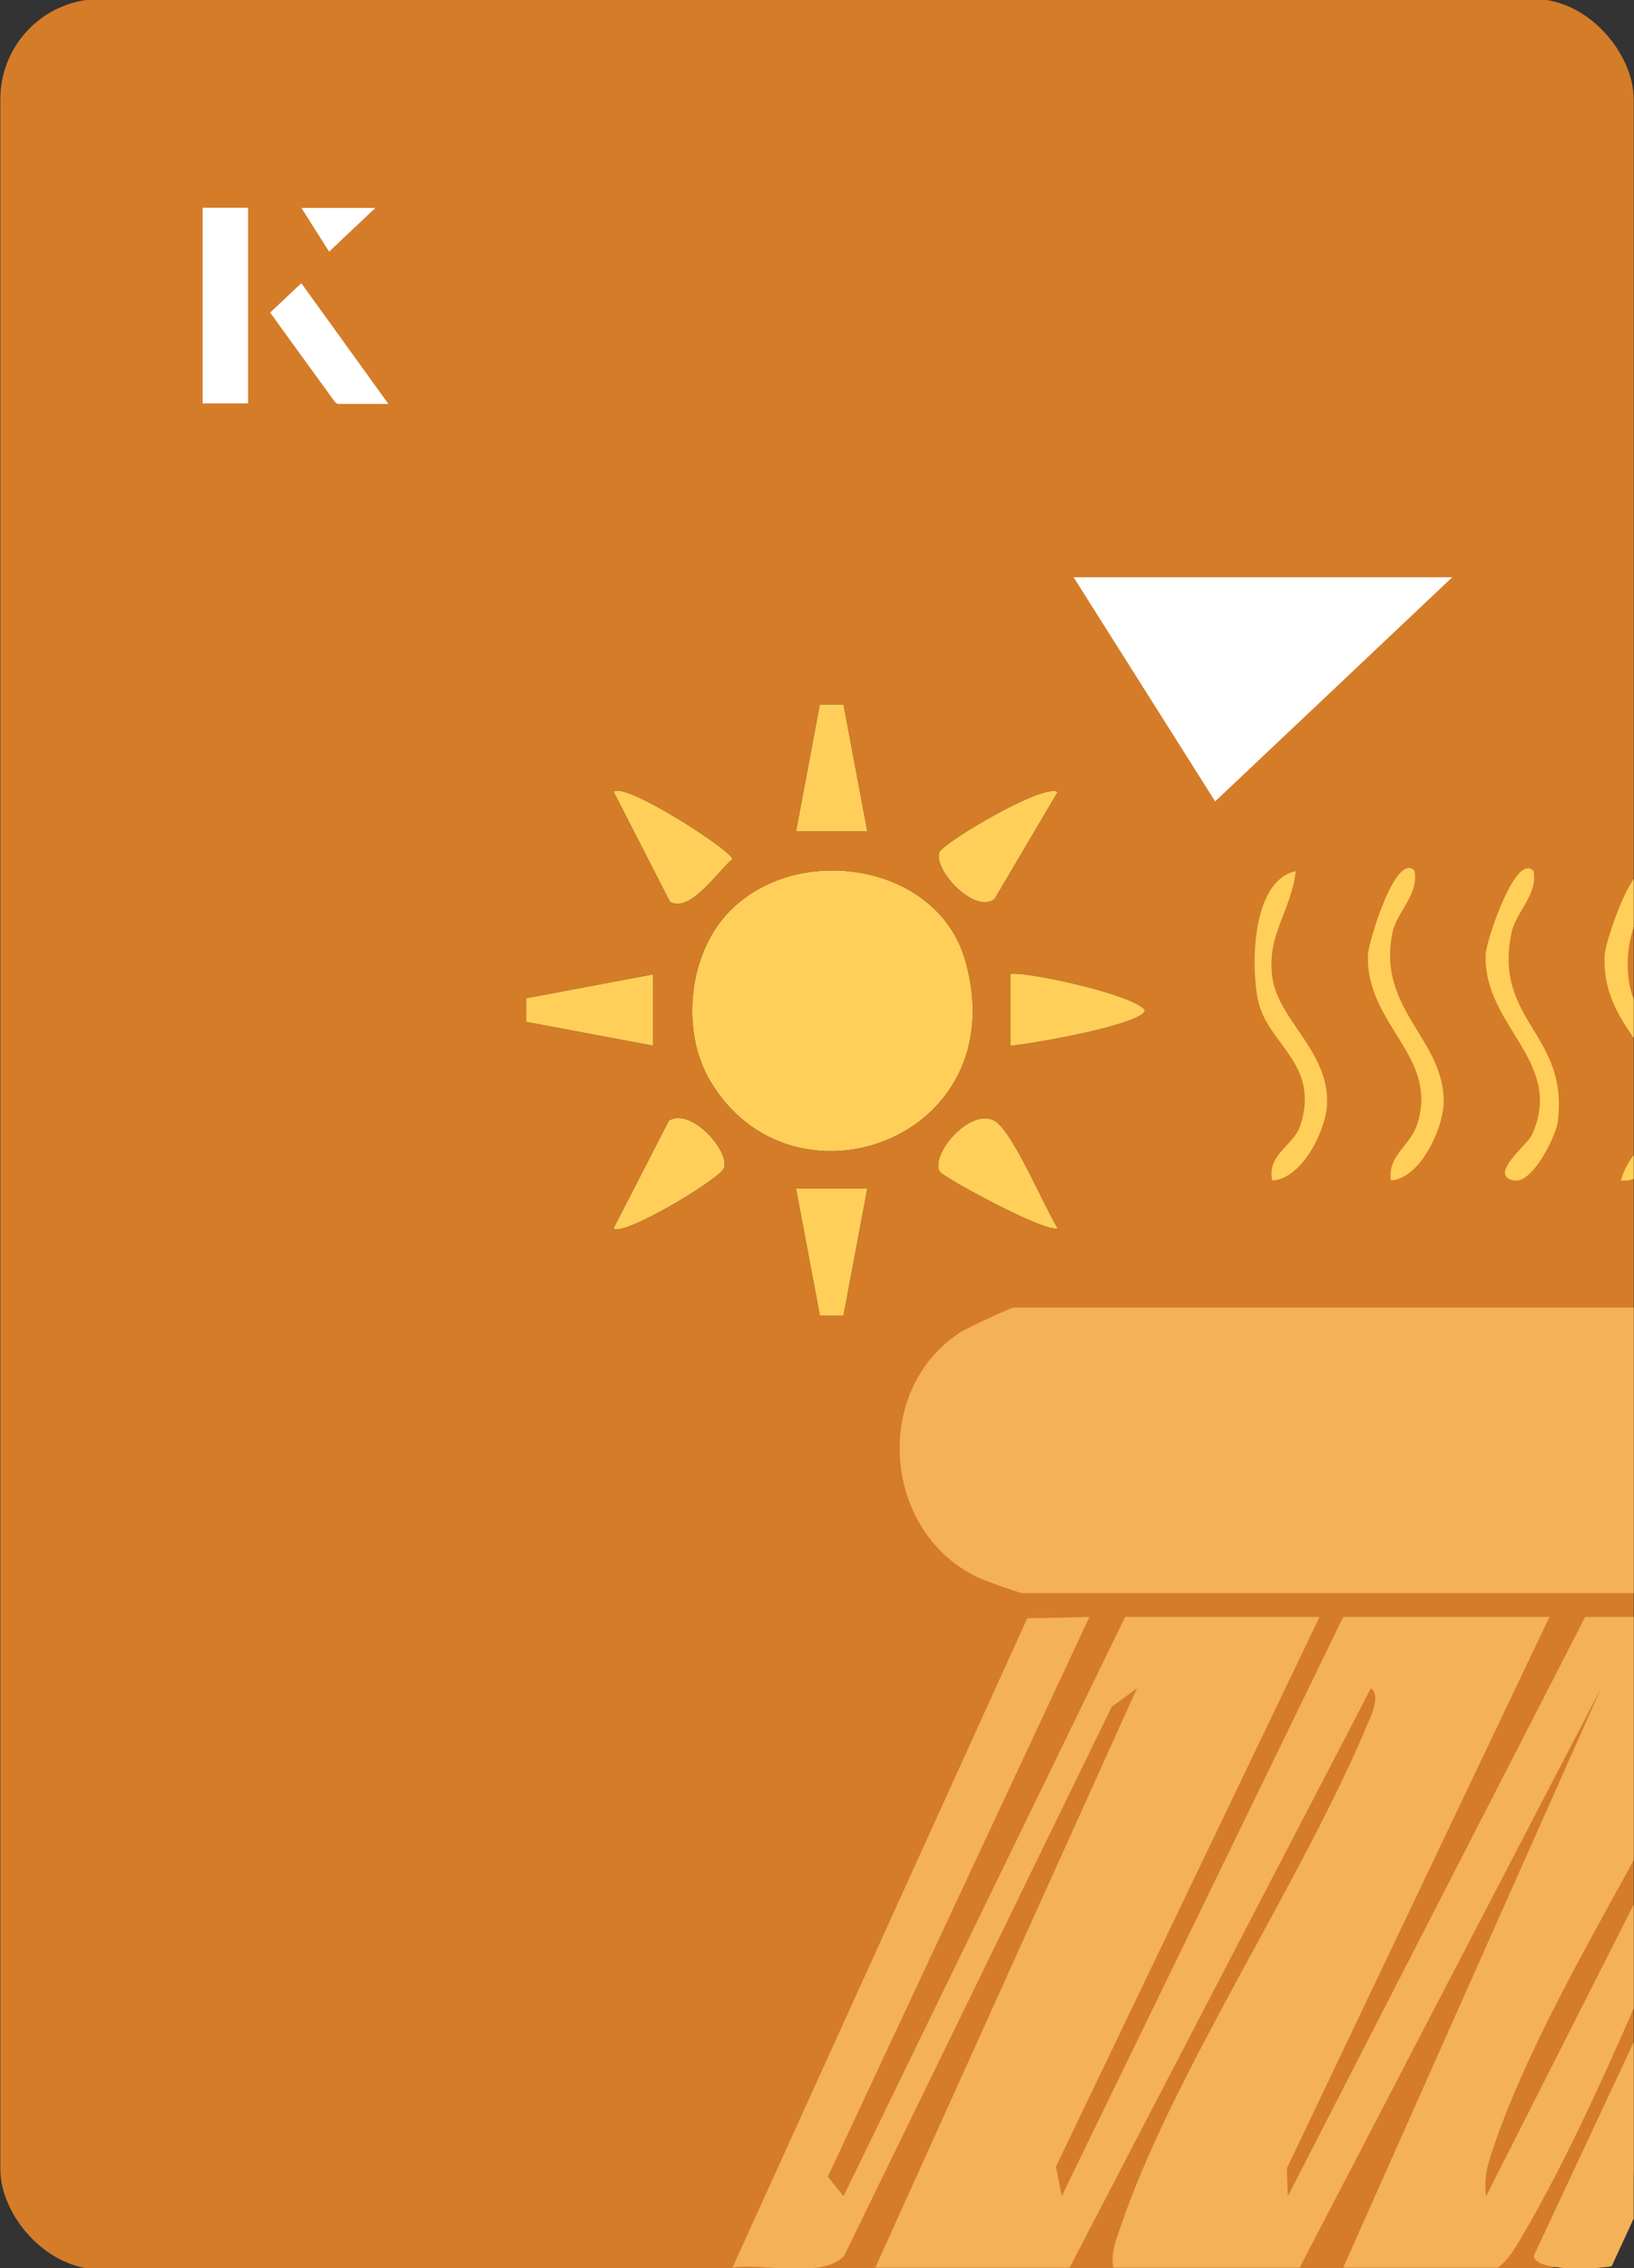 <?xml version="1.0" encoding="UTF-8"?>
<svg id="Layer_1" data-name="Layer 1" xmlns="http://www.w3.org/2000/svg" viewBox="0 0 98 136">
  <rect x="0" y="0" width="98" height="136" fill="#333333" stroke="none"/>
  <defs>
    <style>
      .cls-1 {
        fill: #fff;
      }

      .cls-2 {
        fill: #d57c28;
      }

      .cls-3 {
        fill: #ffcf59;
      }

      .cls-4 {
        fill: #f4b157;
      }
    </style>
  </defs>
  <rect class="cls-2" x=".02" y="-.07" width="97.96" height="136.13" rx="6" ry="6" transform="translate(98 136) rotate(-180)"/>
  <g>
    <g>
      <path class="cls-1" d="M14.87,12.46h-2.71v11.72h2.71v-11.72ZM16.21,18.74c1.29,1.79,2.57,3.55,3.85,5.31.05.07.15.15.23.16.97.01,1.93,0,2.99,0-1.78-2.47-3.48-4.83-5.21-7.22-.66.62-1.25,1.18-1.86,1.75ZM19.74,15.08c.84-.79,1.78-1.69,2.76-2.61h-4.41c.53.84,1.09,1.72,1.65,2.61Z"/>
      <path class="cls-1" d="M14.87,12.46v11.72h-2.71v-11.72h2.71Z"/>
      <path class="cls-1" d="M16.21,18.74c.61-.57,1.21-1.13,1.86-1.75,1.73,2.39,3.43,4.75,5.21,7.22-1.06,0-2.03,0-2.99,0-.08,0-.18-.08-.23-.16-1.28-1.76-2.56-3.52-3.85-5.31Z"/>
      <polygon class="cls-1" points="19.74 15.08 18.09 12.47 22.5 12.47 19.74 15.08"/>
    </g>
    <path class="cls-1" d="M72.88,48.05c-2.89-4.58-5.76-9.12-8.49-13.44h22.71c-5.04,4.76-9.89,9.35-14.22,13.44Z"/>
  </g>
  <g>
    <path class="cls-4" d="M89.5,128.96c-.32.93-.5,1.72-.37,2.72l8.85-17.48v6.23c-2.09,4.76-4.23,9.45-6.69,13.65-.41.7-.79,1.38-1.45,1.88h-9.28l6.54-14.69,8.92-20.04-8.92,17.14-9.15,17.59h-11.18c-.14-.84.11-1.48.37-2.25,3.11-9.32,10.86-20.74,14.87-30.32.22-.52.81-1.76.21-2.16l-18.07,34.73h-11.65l15.69-34.73-1.51,1.1-16.06,32.94c-1.36,1.38-4.79.41-6.69.69l17.68-38.93,3.73-.08-15.69,33.56.94,1.17,16.89-34.73h11.66l-15.81,32.96.35,1.76,16.88-34.72h12.37l-5.83,12.24-9.92,20.82.06,1.67,9.86-19.21,7.97-15.52h2.91v14.59c-3.28,5.95-6.66,11.95-8.48,17.42Z"/>
    <path class="cls-4" d="M91.99,135.25l5.99-12.8v10.57l-1.32,2.86c-.86.17-4.61.36-4.67-.63Z"/>
    <path class="cls-4" d="M97.98,78.4v17.12h-36.68c-.14,0-2.1-.7-2.47-.86-5.84-2.58-6.64-11.23-1.26-14.76.41-.27,3.04-1.5,3.25-1.5h37.16Z"/>
    <path class="cls-3" d="M97.98,55.59c-.28.88-.45,1.82-.31,3.07.05.46.16.87.31,1.24v2.34c-.91-1.35-1.86-2.81-1.74-5,.03-.53.87-3.27,1.74-4.53v2.88Z"/>
    <path class="cls-3" d="M97.22,70.78c.14-.57.43-1.06.76-1.53v1.44c-.24.08-.5.12-.76.09Z"/>
    <path class="cls-3" d="M84.84,52.23c.25,1.44-1.06,2.43-1.32,3.67-.98,4.66,3.19,6.43,3.06,10.29-.05,1.47-1.37,4.46-3.16,4.59-.21-1.53,1.17-2.05,1.59-3.41,1.28-4.06-3.09-5.91-2.97-10.11.02-.73,1.69-6.28,2.81-5.04Z"/>
    <path class="cls-3" d="M77.71,52.23c-.26,2.38-1.76,3.8-1.4,6.38s3.42,4.41,3.28,7.62c-.07,1.5-1.47,4.46-3.29,4.55-.33-1.56,1.31-2.11,1.69-3.3,1.2-3.73-1.99-4.86-2.54-7.51-.43-2.06-.39-7.16,2.27-7.74Z"/>
    <path class="cls-3" d="M91.98,52.23c.25,1.44-1.05,2.43-1.32,3.67-1.13,5.29,3.44,6.09,2.77,11.34-.12.91-1.52,3.75-2.63,3.54-1.59-.3.81-2.15,1.07-2.72,2.02-4.4-2.9-6.49-2.77-10.82.03-.81,1.81-6.19,2.87-5.01Z"/>
    <g>
      <g>
        <path d="M43.62,54.78c4.03-4.35,12.57-3.08,14.26,2.77,3.11,10.73-10.4,15.61-15.31,7.22-1.74-2.97-1.29-7.46,1.05-9.99Z"/>
        <path d="M63.44,47.48l-3.8,6.44c-1.22.87-3.64-1.73-3.31-2.81.17-.55,6.31-4.21,7.11-3.62Z"/>
        <path d="M60.59,62.7v-4.28c.3-.3,7.31,1.13,8.08,2.14,0,.84-6.87,2.06-8.08,2.14Z"/>
        <path d="M63.44,73.63c-.54.41-6.88-3.04-7.08-3.38-.59-1.02,1.81-3.85,3.27-3.06,1.09.58,3,5.18,3.8,6.44Z"/>
        <polygon points="50.59 42.24 52.02 49.85 47.74 49.85 49.17 42.24 50.59 42.24"/>
        <path d="M36.8,73.64l3.31-6.44c1.27-.84,3.64,1.74,3.32,2.82-.19.64-6.08,4.17-6.63,3.63Z"/>
        <polygon points="52.02 71.26 50.59 78.87 49.17 78.87 47.74 71.26 52.02 71.26"/>
        <path d="M40.18,54.07l-3.38-6.6c.68-.63,7.13,3.56,7.13,4.04-.86.7-2.53,3.26-3.74,2.56Z"/>
        <polygon points="39.17 58.42 39.17 62.7 31.56 61.27 31.56 59.85 39.17 58.42"/>
      </g>
      <g>
        <path class="cls-3" d="M43.62,54.78c4.03-4.35,12.57-3.08,14.26,2.77,3.11,10.73-10.4,15.61-15.31,7.22-1.74-2.97-1.29-7.46,1.05-9.99Z"/>
        <path class="cls-3" d="M63.44,47.48l-3.8,6.44c-1.22.87-3.64-1.73-3.31-2.81.17-.55,6.31-4.21,7.11-3.62Z"/>
        <path class="cls-3" d="M60.59,62.7v-4.28c.3-.3,7.31,1.13,8.08,2.14,0,.84-6.87,2.06-8.08,2.14Z"/>
        <path class="cls-3" d="M63.44,73.63c-.54.41-6.88-3.04-7.08-3.38-.59-1.02,1.81-3.85,3.27-3.06,1.09.58,3,5.18,3.8,6.44Z"/>
        <polygon class="cls-3" points="50.59 42.24 52.02 49.85 47.74 49.85 49.17 42.24 50.59 42.24"/>
        <path class="cls-3" d="M36.8,73.64l3.31-6.44c1.27-.84,3.64,1.74,3.32,2.82-.19.64-6.08,4.17-6.63,3.63Z"/>
        <polygon class="cls-3" points="52.02 71.26 50.59 78.87 49.17 78.87 47.74 71.26 52.02 71.26"/>
        <path class="cls-3" d="M40.18,54.07l-3.38-6.6c.68-.63,7.13,3.56,7.13,4.04-.86.7-2.53,3.26-3.74,2.56Z"/>
        <polygon class="cls-3" points="39.17 58.42 39.17 62.7 31.56 61.27 31.56 59.85 39.17 58.42"/>
      </g>
    </g>
  </g>
</svg>